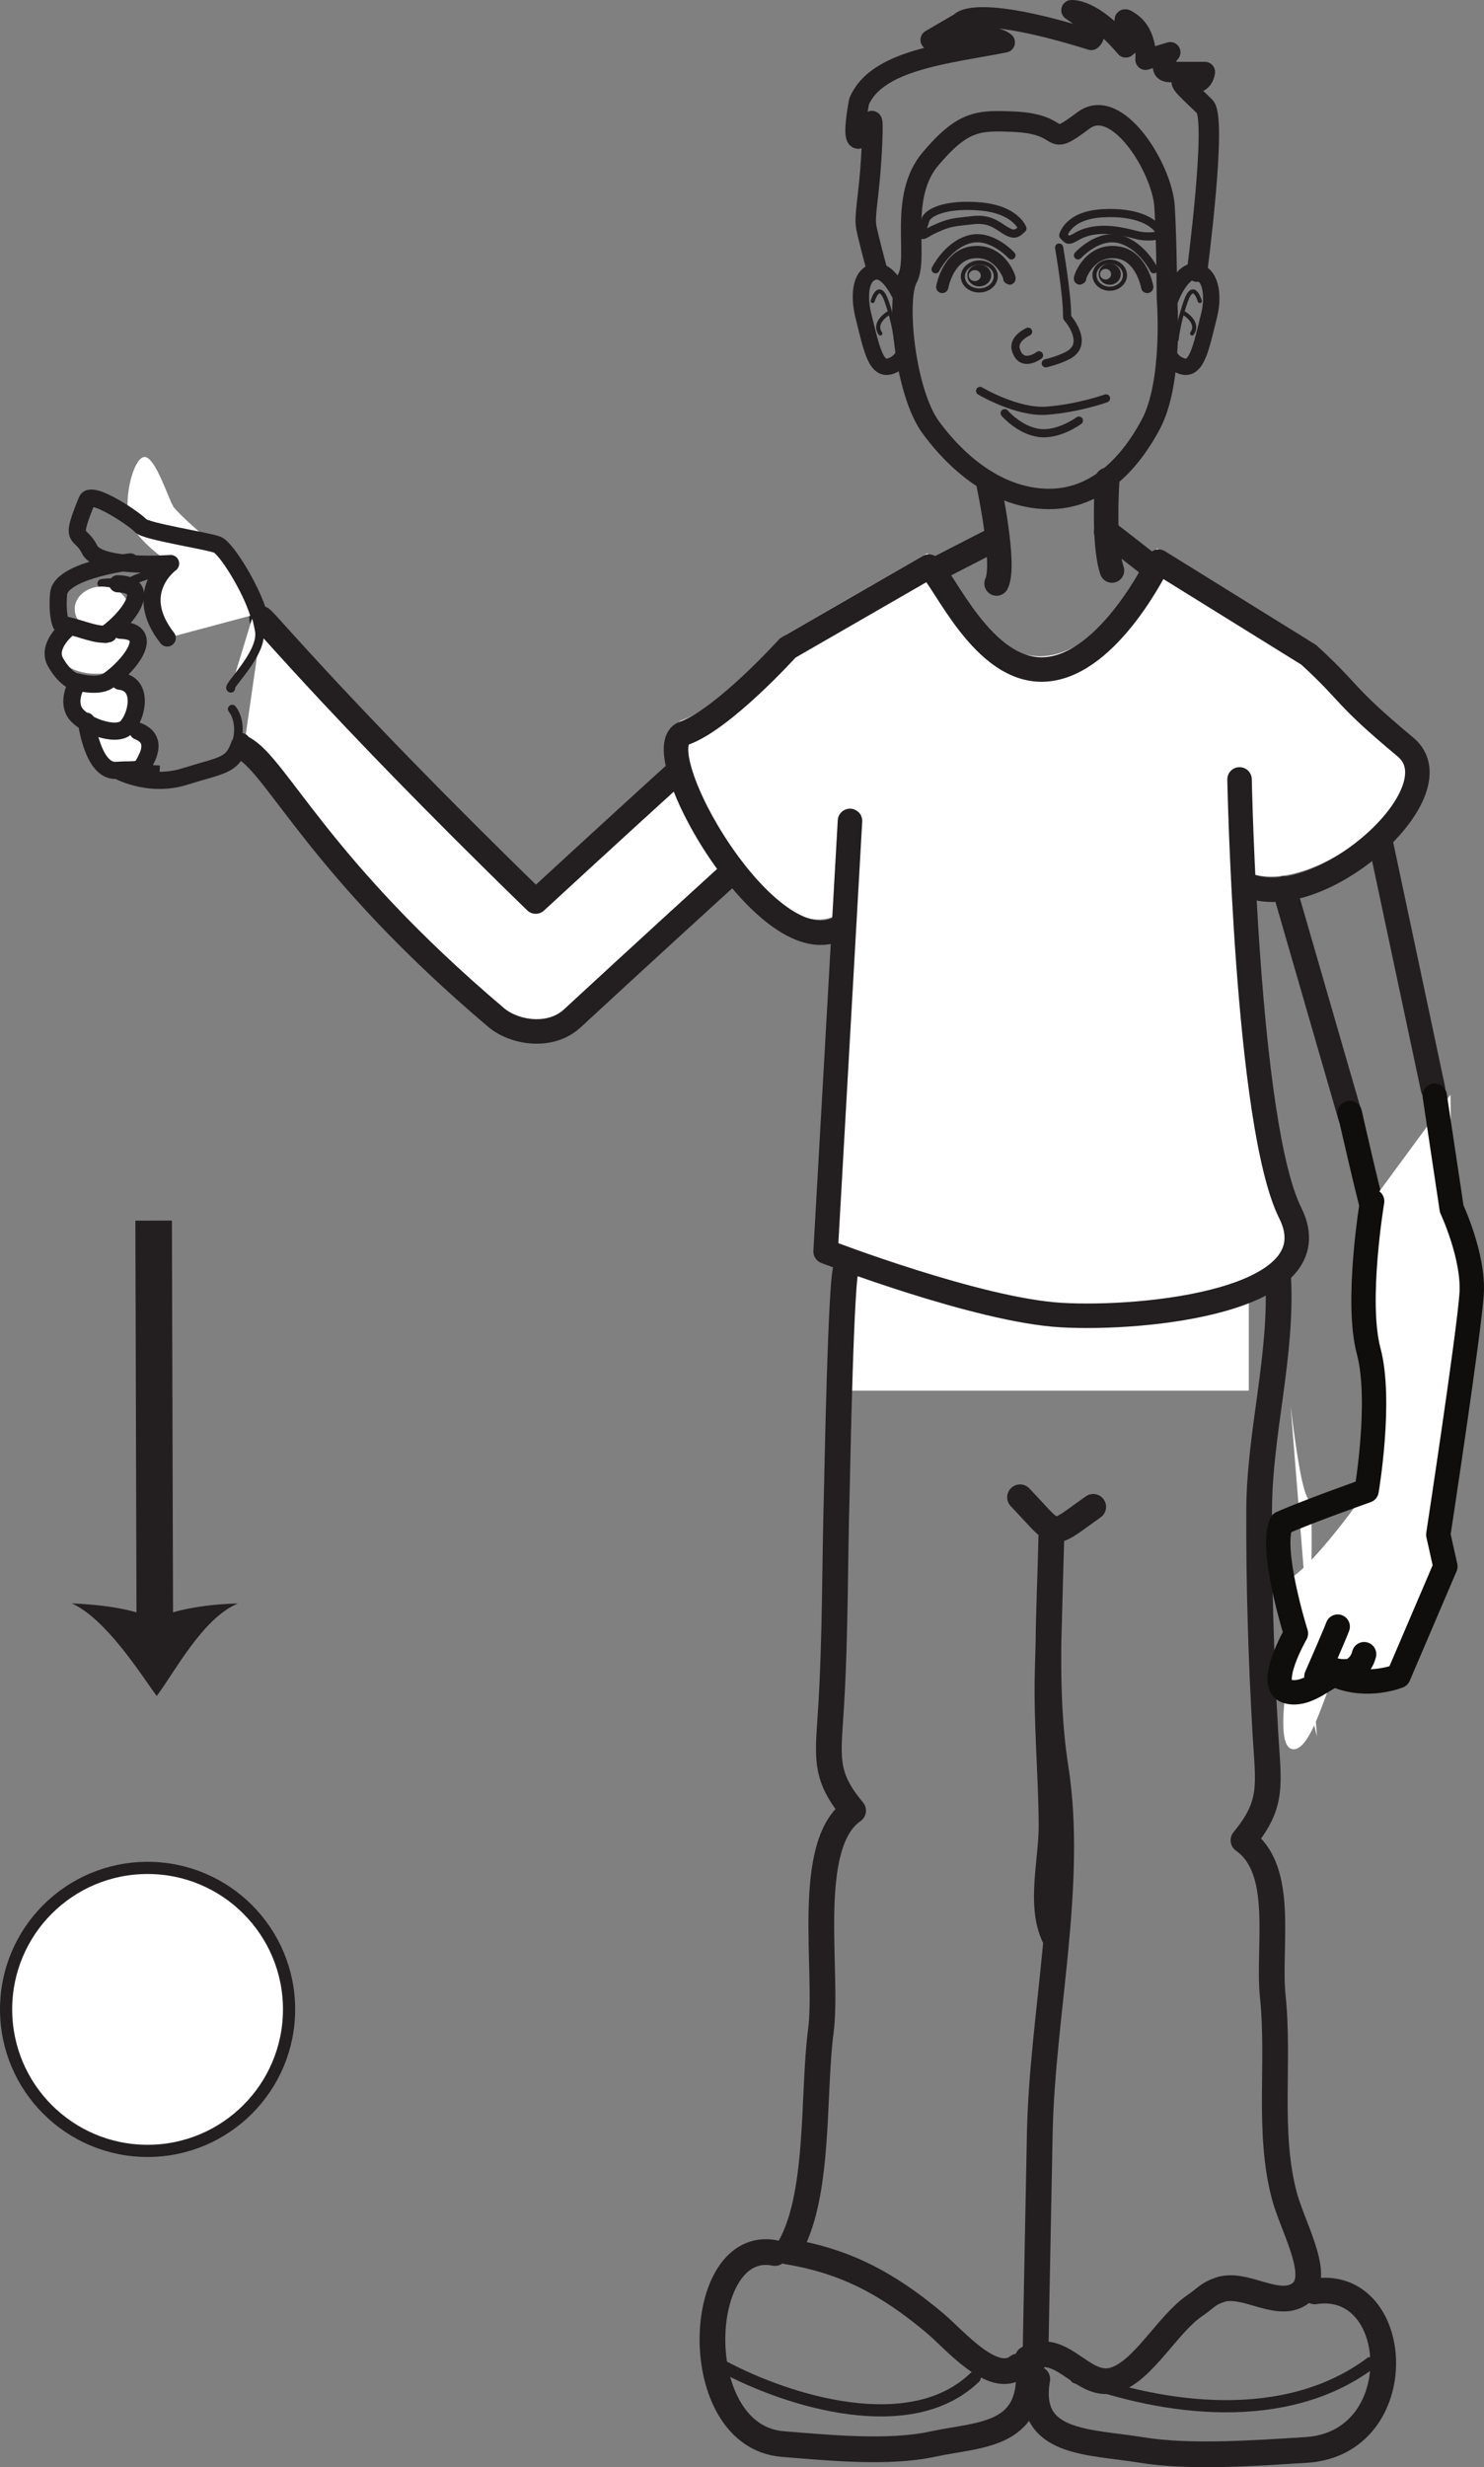 <?xml version="1.0" encoding="UTF-8"?>
<svg xmlns="http://www.w3.org/2000/svg" xmlns:xlink="http://www.w3.org/1999/xlink" width="121.826pt" height="202.393pt" viewBox="0 0 121.826 202.393" version="1.1">
<rect x="0" y="0" width="121.826" height="202.393" fill="#808080" stroke="none"/>
<defs>
<clipPath id="clip1">
  <path d="M 83 186 L 115 186 L 115 202.395 L 83 202.395 Z M 83 186 "/>
</clipPath>
<clipPath id="clip2">
  <path d="M 103 88 L 121.824 88 L 121.824 140 L 103 140 Z M 103 88 "/>
</clipPath>
</defs>
<g id="surface1">
<path style=" stroke:none;fill-rule:nonzero;fill:rgb(100%,100%,100%);fill-opacity:1;" d="M 69.777 114.082 L 69.777 94.402 L 102.516 94.402 L 102.516 114.082 "/>
<path style="fill:none;stroke-width:0.67;stroke-linecap:round;stroke-linejoin:round;stroke:rgb(13.73%,12.16%,12.549%);stroke-opacity:1;stroke-miterlimit:4;" d="M -0 0.001 C -0 0.001 -1.66 1.833 -3.477 1.314 C -5.258 0.806 -6.227 -1.139 -6.227 -1.139 " transform="matrix(1,0,0,-1,83.031,20.95)"/>
<path style="fill:none;stroke-width:1.006;stroke-linecap:round;stroke-linejoin:round;stroke:rgb(13.73%,12.16%,12.549%);stroke-opacity:1;stroke-miterlimit:4;" d="M -0.002 0.002 C 0.186 -0.393 -0.568 2.49 -3.096 2.107 C -5.049 1.814 -5.498 -0.725 -5.498 -0.725 " transform="matrix(1,0,0,-1,82.85,22.818)"/>
<path style="fill:none;stroke-width:0.67;stroke-linecap:round;stroke-linejoin:round;stroke:rgb(13.73%,12.16%,12.549%);stroke-opacity:1;stroke-miterlimit:4;" d="M -0 0.001 C -0 0.001 1.66 1.833 3.477 1.314 C 5.258 0.806 6.227 -1.139 6.227 -1.139 " transform="matrix(1,0,0,-1,88.496,20.95)"/>
<path style="fill:none;stroke-width:1.006;stroke-linecap:round;stroke-linejoin:round;stroke:rgb(13.73%,12.16%,12.549%);stroke-opacity:1;stroke-miterlimit:4;" d="M -0 0.002 C -0.184 -0.393 0.57 2.49 3.098 2.107 C 5.051 1.814 5.5 -0.725 5.5 -0.725 " transform="matrix(1,0,0,-1,88.68,22.818)"/>
<path style="fill:none;stroke-width:0.67;stroke-linecap:round;stroke-linejoin:round;stroke:rgb(13.73%,12.16%,12.549%);stroke-opacity:1;stroke-miterlimit:4;" d="M 0.001 0.002 C 0.138 -0.139 0.497 -0.604 0.704 -1.151 C 0.966 -1.838 0.97 -2.627 0.001 -3.112 C -0.831 -3.53 -1.765 -3.737 -1.765 -3.737 " transform="matrix(1,0,0,-1,87.616,26.068)"/>
<path style="fill:none;stroke-width:0.67;stroke-linecap:round;stroke-linejoin:round;stroke:rgb(13.73%,12.16%,12.549%);stroke-opacity:1;stroke-miterlimit:4;" d="M -0.001 -0.002 C -0.001 -0.002 -1.521 -1.15 -1.935 0.584 C -1.911 0.561 -2.161 1.307 -0.899 1.936 " transform="matrix(1,0,0,-1,85.298,29.147)"/>
<path style="fill:none;stroke-width:1.676;stroke-linecap:round;stroke-linejoin:round;stroke:rgb(13.73%,12.16%,12.549%);stroke-opacity:1;stroke-miterlimit:4;" d="M 0.001 -0.001 C 0.001 -0.001 0.571 -6.872 -1.331 -10.411 C -3.233 -13.95 -6.085 -16.7 -10.081 -16.501 C -14.925 -16.267 -18.261 -12.181 -19.401 -10.611 C -21.499 -7.72 -22.253 -0.197 -21.304 1.573 C -20.351 3.339 -22.062 8.253 -19.401 11.393 C -16.737 14.542 -15.456 14.561 -12.612 14.44 C -8.034 14.249 -10.062 12.124 -6.847 14.542 C -4.097 16.608 -0.378 10.608 -0.19 7.467 C 0.001 4.323 0.001 -0.001 0.001 -0.001 Z M 0.001 -0.001 " transform="matrix(1,0,0,-1,95.792,24.421)"/>
<path style="fill:none;stroke-width:2.011;stroke-linecap:round;stroke-linejoin:round;stroke:rgb(13.73%,12.16%,12.549%);stroke-opacity:1;stroke-miterlimit:4;" d="M 0.001 0.001 C 0.001 0.001 1.411 -6.581 0.645 -8.089 " transform="matrix(1,0,0,-1,81.167,39.778)"/>
<path style="fill:none;stroke-width:2.011;stroke-linecap:round;stroke-linejoin:round;stroke:rgb(13.73%,12.16%,12.549%);stroke-opacity:1;stroke-miterlimit:4;" d="M -0.001 -0 C -0.001 -0 -0.376 -5.153 0.386 -7.434 " transform="matrix(1,0,0,-1,90.899,39.367)"/>
<path style="fill:none;stroke-width:1.341;stroke-linecap:round;stroke-linejoin:round;stroke:rgb(13.73%,12.16%,12.549%);stroke-opacity:1;stroke-miterlimit:4;" d="M 0 0 C 0 0 -1.031 2.578 -2.293 2.293 C -3.555 2.004 -3.531 0.063 -3.211 -1.242 C -2.52 -4.011 -2.18 -5.918 -0.918 -5.441 C 0.344 -4.965 0.23 -3.816 0.23 -3.816 " transform="matrix(1,0,0,-1,74.07,24.578)"/>
<path style="fill:none;stroke-width:0.335;stroke-linecap:round;stroke-linejoin:round;stroke:rgb(13.73%,12.16%,12.549%);stroke-opacity:1;stroke-miterlimit:4;" d="M 0.002 0 C 0.002 0 0.506 1.774 1.139 0 C 1.775 -1.777 1.9 -3.168 1.9 -3.168 " transform="matrix(1,0,0,-1,71.639,24.696)"/>
<path style="fill:none;stroke-width:0.335;stroke-linecap:round;stroke-linejoin:round;stroke:rgb(13.73%,12.16%,12.549%);stroke-opacity:1;stroke-miterlimit:4;" d="M 0.002 -0.001 C 0.002 -0.001 -1.268 -0.759 -0.635 -1.645 " transform="matrix(1,0,0,-1,72.904,25.71)"/>
<path style="fill:none;stroke-width:1.341;stroke-linecap:round;stroke-linejoin:round;stroke:rgb(13.73%,12.16%,12.549%);stroke-opacity:1;stroke-miterlimit:4;" d="M 0.001 0 C 0.001 0 0.946 2.578 2.208 2.293 C 3.47 2.004 3.532 0.063 3.208 -1.242 C 2.52 -4.011 2.177 -5.918 0.911 -5.441 C -0.343 -4.965 -0.23 -3.816 -0.23 -3.816 " transform="matrix(1,0,0,-1,96.062,24.578)"/>
<path style="fill:none;stroke-width:0.335;stroke-linecap:round;stroke-linejoin:round;stroke:rgb(13.73%,12.16%,12.549%);stroke-opacity:1;stroke-miterlimit:4;" d="M 0.002 0 C 0.002 0 -0.506 1.774 -1.143 0 C -1.775 -1.777 -1.9 -3.168 -1.9 -3.168 " transform="matrix(1,0,0,-1,98.494,24.696)"/>
<path style="fill:none;stroke-width:0.335;stroke-linecap:round;stroke-linejoin:round;stroke:rgb(13.73%,12.16%,12.549%);stroke-opacity:1;stroke-miterlimit:4;" d="M -0.001 -0.001 C -0.001 -0.001 1.268 -0.759 0.632 -1.645 " transform="matrix(1,0,0,-1,97.228,25.71)"/>
<path style="fill:none;stroke-width:0.67;stroke-linecap:round;stroke-linejoin:round;stroke:rgb(13.73%,12.16%,12.549%);stroke-opacity:1;stroke-miterlimit:4;" d="M 0.001 0.001 C 0.001 0.001 -0.53 1.532 -3.401 1.801 C -6.272 2.063 -7.753 1.321 -7.956 0.719 C -8.585 -1.148 -8.116 -0.48 -7.339 -0.113 C -5.901 0.567 -5.647 0.481 -4.198 0.669 C -2.753 0.856 -2.187 0.337 -1.417 -0.148 C -0.647 -0.628 -0.405 -0.406 0.001 0.001 Z M 0.001 0.001 " transform="matrix(1,0,0,-1,83.933,18.743)"/>
<path style="fill:none;stroke-width:0.67;stroke-linecap:round;stroke-linejoin:round;stroke:rgb(13.73%,12.16%,12.549%);stroke-opacity:1;stroke-miterlimit:4;" d="M -0.002 -0.001 C -0.002 -0.001 0.357 1.667 3.236 1.819 C 6.111 1.979 7.342 1.057 7.748 0.561 C 8.15 0.069 7.756 -0.095 6.893 -0.079 C 6.029 -0.06 5.994 0.112 4.557 0.354 C 3.115 0.596 1.967 0.405 1.178 -0.044 C 0.393 -0.497 0.396 -0.415 -0.002 -0.001 Z M -0.002 -0.001 " transform="matrix(1,0,0,-1,87.287,19.315)"/>
<path style=" stroke:none;fill-rule:nonzero;fill:rgb(13.73%,12.16%,12.549%);fill-opacity:1;" d="M 89.488 32.879 L 89.551 32.879 C 89.566 32.879 89.57 32.852 89.555 32.852 L 89.492 32.852 C 89.473 32.852 89.469 32.879 89.488 32.879 "/>
<path style=" stroke:none;fill-rule:nonzero;fill:rgb(13.73%,12.16%,12.549%);fill-opacity:1;" d="M 80.039 23.059 C 79.77 23.066 79.547 22.875 79.531 22.625 C 79.523 22.379 79.734 22.168 80.008 22.16 C 80.277 22.152 80.504 22.34 80.516 22.59 C 80.523 22.84 80.312 23.047 80.039 23.059 M 80.359 21.699 C 79.816 21.719 79.395 22.137 79.41 22.629 C 79.43 23.125 79.883 23.512 80.426 23.492 C 80.969 23.473 81.391 23.055 81.375 22.559 C 81.355 22.066 80.902 21.68 80.359 21.699 "/>
<path style="fill:none;stroke-width:0.335;stroke-linecap:round;stroke-linejoin:round;stroke:rgb(13.73%,12.16%,12.549%);stroke-opacity:1;stroke-miterlimit:4;" d="M 0.001 0 C 0.021 -0.637 -0.562 -1.172 -1.308 -1.199 C -2.05 -1.222 -2.679 -0.734 -2.702 -0.097 C -2.722 0.535 -2.14 1.071 -1.394 1.098 C -0.647 1.125 -0.022 0.633 0.001 0 Z M 0.001 0 " transform="matrix(1,0,0,-1,81.745,22.629)"/>
<path style=" stroke:none;fill-rule:nonzero;fill:rgb(13.73%,12.16%,12.549%);fill-opacity:1;" d="M 90.762 22.93 C 90.508 22.93 90.305 22.73 90.305 22.492 C 90.305 22.25 90.508 22.059 90.762 22.059 C 91.008 22.059 91.215 22.25 91.215 22.492 C 91.215 22.73 91.008 22.93 90.762 22.93 M 91.102 21.621 C 90.598 21.621 90.191 22.012 90.191 22.492 C 90.191 22.973 90.598 23.359 91.102 23.359 C 91.602 23.359 92.008 22.973 92.008 22.492 C 92.008 22.012 91.602 21.621 91.102 21.621 "/>
<path style="fill:none;stroke-width:0.335;stroke-linecap:round;stroke-linejoin:round;stroke:rgb(13.73%,12.16%,12.549%);stroke-opacity:1;stroke-miterlimit:4;" d="M -0.001 -0.001 C -0.001 -0.614 -0.564 -1.114 -1.251 -1.114 C -1.939 -1.114 -2.505 -0.614 -2.505 -0.001 C -2.505 0.616 -1.939 1.116 -1.251 1.116 C -0.564 1.116 -0.001 0.616 -0.001 -0.001 Z M -0.001 -0.001 " transform="matrix(1,0,0,-1,92.353,22.573)"/>
<path style="fill:none;stroke-width:0.67;stroke-linecap:round;stroke-linejoin:round;stroke:rgb(13.73%,12.16%,12.549%);stroke-opacity:1;stroke-miterlimit:4;" d="M -0.001 -0.002 C -0.001 -0.002 -2.228 -0.81 -4.864 -1.013 C -7.302 -1.201 -10.341 0.608 -10.341 0.608 " transform="matrix(1,0,0,-1,90.798,32.678)"/>
<path style="fill:none;stroke-width:0.67;stroke-linecap:round;stroke-linejoin:round;stroke:rgb(13.73%,12.16%,12.549%);stroke-opacity:1;stroke-miterlimit:4;" d="M 0.002 -0.001 C 0.002 -0.001 -1.635 -1.216 -3.248 -1.017 C -4.869 -0.814 -6.088 0.608 -6.088 0.608 " transform="matrix(1,0,0,-1,88.568,34.503)"/>
<path style="fill:none;stroke-width:0.67;stroke-linecap:round;stroke-linejoin:round;stroke:rgb(13.73%,12.16%,12.549%);stroke-opacity:1;stroke-miterlimit:4;" d="M 0.001 0.001 C 0.001 0.001 0.685 -3.964 0.657 -5.628 " transform="matrix(1,0,0,-1,86.944,20.309)"/>
<path style="fill:none;stroke-width:1.676;stroke-linecap:round;stroke-linejoin:round;stroke:rgb(13.73%,12.16%,12.549%);stroke-opacity:1;stroke-miterlimit:4;" d="M -0.001 0.001 C -0.001 0.001 1.651 12.52 0.64 13.536 C -0.376 14.552 -2.099 15.969 -0.782 15.563 C 0.534 15.157 0.64 16.376 0.64 16.376 L -2.2 16.376 C -3.521 16.376 -2.2 17.997 -2.2 17.997 L -4.228 17.387 C -4.228 17.387 -4.024 19.415 -5.442 20.43 C -6.868 21.446 -4.638 19.216 -5.853 18.399 C -8.591 21.645 -10.31 21.446 -10.31 21.446 C -10.31 21.446 -7.677 19.821 -8.688 19.012 C -18.423 22.052 -19.438 20.43 -19.438 20.43 L -21.868 19.012 C -21.868 19.012 -17.005 19.821 -15.79 18.809 C -20.45 17.895 -26.333 17.387 -27.751 13.942 C -28.767 8.262 -26.735 12.317 -26.735 12.317 C -26.735 12.317 -26.532 12.93 -26.735 9.477 C -26.938 6.032 -27.345 4.614 -27.145 3.598 C -26.938 2.587 -26.333 0.356 -26.333 0.356 " transform="matrix(1,0,0,-1,98.27,22.286)"/>
<path style="fill:none;stroke-width:2.011;stroke-linecap:round;stroke-linejoin:round;stroke:rgb(13.73%,12.16%,12.549%);stroke-opacity:1;stroke-miterlimit:4;" d="M -0.001 -0 L 4.647 2.386 " transform="matrix(1,0,0,-1,76.856,46.699)"/>
<path style="fill:none;stroke-width:2.011;stroke-linecap:round;stroke-linejoin:round;stroke:rgb(13.73%,12.16%,12.549%);stroke-opacity:1;stroke-miterlimit:4;" d="M -0.001 -0 C 0.358 -0.239 3.698 -2.864 3.698 -2.864 " transform="matrix(1,0,0,-1,90.806,43.597)"/>
<path style="fill-rule:nonzero;fill:rgb(100%,100%,100%);fill-opacity:1;stroke-width:2.011;stroke-linecap:round;stroke-linejoin:round;stroke:rgb(13.73%,12.16%,12.549%);stroke-opacity:1;stroke-miterlimit:4;" d="M 0 -0 C -0.82 1.351 5.059 -6.172 22.45 -23.078 C 44.629 -2.653 45.606 -2.289 46.665 -1.938 C 48.934 -1.18 51.137 -2.426 52.04 -4.645 C 52.938 -6.863 51.692 -9.512 49.54 -10.555 L 50.489 -10.094 C 48.821 -11.281 36.34 -22.613 25.446 -32.672 C 23.668 -34.309 20.719 -33.875 19.192 -32.582 C 4.707 -20.328 1.235 -12.02 -1.515 -10.504 " transform="matrix(1,0,0,-1,21.527,50.879)"/>
<path style="fill:none;stroke-width:0.705;stroke-linecap:round;stroke-linejoin:round;stroke:rgb(13.73%,12.16%,12.549%);stroke-opacity:1;stroke-miterlimit:4;" d="M 0.001 0.002 C 0.528 1.853 -0.339 2.822 -0.339 2.822 " transform="matrix(1,0,0,-1,19.401,60.99)"/>
<path style="fill:none;stroke-width:1.409;stroke-linecap:round;stroke-linejoin:round;stroke:rgb(13.73%,12.16%,12.549%);stroke-opacity:1;stroke-miterlimit:4;" d="M 0.002 -0.001 C 0.002 -0.001 2.588 -1.505 5.619 -0.548 C 8.646 0.401 9.494 0.3 10.088 2.03 C 10.162 2.245 10.228 2.104 10.26 2.307 " transform="matrix(1,0,0,-1,9.561,63.151)"/>
<path style="fill-rule:nonzero;fill:rgb(100%,100%,100%);fill-opacity:1;stroke-width:0.705;stroke-linecap:round;stroke-linejoin:round;stroke:rgb(13.73%,12.16%,12.549%);stroke-opacity:1;stroke-miterlimit:4;" d="M 0 0.002 C -0.367 0.088 2.563 2.775 2.352 4.623 C 2.316 4.931 2.047 6.08 1.949 6.404 " transform="matrix(1,0,0,-1,18.949,56.467)"/>
<path style="fill:none;stroke-width:0.705;stroke-linecap:round;stroke-linejoin:round;stroke:rgb(13.73%,12.16%,12.549%);stroke-opacity:1;stroke-miterlimit:4;" d="M 0.001 0.002 C -0.338 0.209 -2.42 -0.459 -2.752 -0.768 C -3.081 -1.076 -3.752 -0.662 -5.088 -0.862 " transform="matrix(1,0,0,-1,13.44,46.998)"/>
<path style=" stroke:none;fill-rule:nonzero;fill:rgb(100%,100%,100%);fill-opacity:1;" d="M 101.621 71.18 C 107.238 74.789 119.789 63.992 115.246 60.207 C 109.934 55.781 110.918 55.941 107.297 52.637 L 94.977 44.992 C 94.977 44.992 90.965 53.426 85.75 53.824 C 80.531 54.227 77.32 46.199 76.117 45.398 L 64.531 52.066 C 64.531 52.066 59.23 57.934 56.016 59.066 C 52.633 60.266 63.016 78.559 68.883 74.965 "/>
<path style="fill:none;stroke-width:2.011;stroke-linecap:round;stroke-linejoin:round;stroke:rgb(13.73%,12.16%,12.549%);stroke-opacity:1;stroke-miterlimit:4;" d="M -0.001 0.001 C 5.62 -3.613 18.167 7.188 13.628 10.973 C 8.315 15.399 9.296 15.235 5.679 18.544 L -6.642 26.184 C -6.642 26.184 -10.653 17.755 -15.872 17.352 C -21.087 16.95 -24.302 24.977 -25.505 25.782 L -37.087 19.11 C -37.087 19.11 -42.388 13.247 -45.603 12.11 C -48.985 10.919 -38.603 -7.382 -32.735 -3.784 " transform="matrix(1,0,0,-1,101.759,72.262)"/>
<path style="fill-rule:nonzero;fill:rgb(100%,100%,100%);fill-opacity:1;stroke-width:2.011;stroke-linecap:round;stroke-linejoin:round;stroke:rgb(13.73%,12.16%,12.549%);stroke-opacity:1;stroke-miterlimit:4;" d="M -0.001 0 C -0.001 0 0.554 -28.351 4.163 -35.574 C 7.776 -42.801 -7.845 -44.344 -14.665 -43.941 C -21.489 -43.543 -33.981 -38.726 -33.981 -38.726 L -31.981 -3.406 " transform="matrix(1,0,0,-1,101.759,63.938)"/>
<path style="fill:none;stroke-width:1.341;stroke-linecap:butt;stroke-linejoin:round;stroke:rgb(13.73%,12.16%,12.549%);stroke-opacity:1;stroke-miterlimit:4;" d="M 0.002 0.001 L 3.287 -0.175 " transform="matrix(1,0,0,-1,9.807,63.294)"/>
<path style=" stroke:none;fill-rule:nonzero;fill:rgb(100%,100%,100%);fill-opacity:1;" d="M 21.223 50.332 C 20.578 48.215 18.57 44.969 17.836 44.684 C 17.012 44.359 14.703 42.148 14.305 41.672 C 13.898 41.191 12.746 37.324 11.812 37.492 C 10.871 37.656 9.988 41.434 10.77 43.027 C 11.555 44.625 14.004 46.23 14.004 46.23 C 14.004 46.23 10.762 48.555 13.73 52.336 "/>
<path style="fill:none;stroke-width:1.409;stroke-linecap:round;stroke-linejoin:round;stroke:rgb(13.73%,12.16%,12.549%);stroke-opacity:1;stroke-miterlimit:4;" d="M 0 -0.002 C -0.644 2.115 -2.652 5.362 -3.386 5.647 C -4.21 5.971 -9.289 6.733 -9.687 7.213 C -10.089 7.694 -13.722 10.162 -14.085 9.28 C -15.566 5.682 -14.656 6.854 -13.871 5.256 C -13.089 3.658 -7.218 4.1 -7.218 4.1 C -7.218 4.1 -10.46 1.776 -7.492 -2.006 " transform="matrix(1,0,0,-1,21.222,50.33)"/>
<path style="fill:none;stroke-width:2.011;stroke-linecap:round;stroke-linejoin:round;stroke:rgb(13.73%,12.16%,12.549%);stroke-opacity:1;stroke-miterlimit:4;" d="M -0.001 -0.001 L 5.433 -18.774 " transform="matrix(1,0,0,-1,105.431,72.874)"/>
<path style=" stroke:none;fill-rule:nonzero;fill:rgb(100%,100%,100%);fill-opacity:1;" d="M 23.73 164.836 C 23.73 171.246 18.531 176.445 12.113 176.445 C 5.699 176.445 0.5 171.246 0.5 164.836 C 0.5 158.426 5.699 153.23 12.113 153.23 C 18.531 153.23 23.73 158.426 23.73 164.836 "/>
<path style="fill:none;stroke-width:1;stroke-linecap:butt;stroke-linejoin:miter;stroke:rgb(13.73%,12.16%,12.549%);stroke-opacity:1;stroke-miterlimit:10;" d="M -0.002 0.001 C -0.002 -6.409 -5.201 -11.609 -11.619 -11.609 C -18.033 -11.609 -23.232 -6.409 -23.232 0.001 C -23.232 6.411 -18.033 11.606 -11.619 11.606 C -5.201 11.606 -0.002 6.411 -0.002 0.001 Z M -0.002 0.001 " transform="matrix(1,0,0,-1,23.732,164.837)"/>
<path style=" stroke:none;fill-rule:nonzero;fill:rgb(100%,100%,100%);fill-opacity:1;" d="M 10.996 53.426 C 10.996 54.445 9.602 55.273 7.883 55.273 C 6.164 55.273 4.77 54.445 4.77 53.426 C 4.77 52.402 6.164 51.574 7.883 51.574 C 9.602 51.574 10.996 52.402 10.996 53.426 "/>
<path style=" stroke:none;fill-rule:nonzero;fill:rgb(100%,100%,100%);fill-opacity:1;" d="M 11.188 57.93 C 11.188 58.953 10.051 59.777 8.648 59.777 C 7.25 59.777 6.113 58.953 6.113 57.93 C 6.113 56.91 7.25 56.082 8.648 56.082 C 10.051 56.082 11.188 56.91 11.188 57.93 "/>
<path style=" stroke:none;fill-rule:nonzero;fill:rgb(100%,100%,100%);fill-opacity:1;" d="M 12.109 61.297 C 12.109 62.316 11.117 63.145 9.891 63.145 C 8.664 63.145 7.672 62.316 7.672 61.297 C 7.672 60.277 8.664 59.449 9.891 59.449 C 11.117 59.449 12.109 60.277 12.109 61.297 "/>
<path style=" stroke:none;fill-rule:nonzero;fill:rgb(100%,100%,100%);fill-opacity:1;" d="M 10.57 49.965 C 10.57 50.988 9.578 51.816 8.352 51.816 C 7.125 51.816 6.133 50.988 6.133 49.965 C 6.133 48.945 7.125 48.117 8.352 48.117 C 9.578 48.117 10.57 48.945 10.57 49.965 "/>
<path style="fill:none;stroke-width:2.011;stroke-linecap:round;stroke-linejoin:round;stroke:rgb(13.73%,12.16%,12.549%);stroke-opacity:1;stroke-miterlimit:4;" d="M 0.002 0.001 L 4.303 -20.253 " transform="matrix(1,0,0,-1,113.334,69.063)"/>
<path style="fill:none;stroke-width:1.409;stroke-linecap:round;stroke-linejoin:round;stroke:rgb(13.73%,12.16%,12.549%);stroke-opacity:1;stroke-miterlimit:4;" d="M -0 0.001 C 1.68 1.15 4.086 4.079 1.016 4.157 " transform="matrix(1,0,0,-1,8.645,52.044)"/>
<path style="fill:none;stroke-width:2.111;stroke-linecap:round;stroke-linejoin:round;stroke:rgb(13.73%,12.16%,12.549%);stroke-opacity:1;stroke-miterlimit:4;" d="M 0.001 0.001 C -0.468 0.001 -0.78 -17.472 -0.812 -18.562 C -0.976 -24.284 -0.921 -30.074 -1.261 -35.781 C -1.511 -40.074 -1.956 -41.57 0.532 -44.534 C -3.507 -47.316 -1.48 -57.777 -2.116 -62.597 C -2.812 -67.816 -2.144 -76.429 -4.874 -80.699 C -0.202 -81.464 3.282 -83.253 7.243 -86.574 C 8.899 -87.964 12.017 -91.722 14.071 -90.132 " transform="matrix(1,0,0,-1,69.503,103.997)"/>
<path style="fill:none;stroke-width:2.111;stroke-linecap:round;stroke-linejoin:round;stroke:rgb(13.73%,12.16%,12.549%);stroke-opacity:1;stroke-miterlimit:4;" d="M -0.001 0.002 C 0.343 -6.467 -1.532 -12.741 -1.56 -19.076 C -1.587 -25.092 -1.399 -31.272 -1.056 -37.276 C -0.798 -41.647 -0.356 -43.17 -2.845 -46.186 C 0.616 -48.616 -0.868 -54.889 -0.439 -59.026 C 0.124 -64.405 -0.884 -70.135 0.515 -75.369 C 1.257 -78.127 3.862 -82.405 1.503 -83.553 C -0.333 -84.444 -2.825 -82.405 -4.771 -83.057 C -5.782 -83.393 -5.919 -83.729 -6.86 -84.373 C -9.048 -85.862 -11.017 -89.631 -13.356 -90.428 C -15.696 -91.225 -17.204 -88.178 -19.45 -88.358 " transform="matrix(1,0,0,-1,104.927,104.779)"/>
<path style="fill:none;stroke-width:2.111;stroke-linecap:round;stroke-linejoin:round;stroke:rgb(13.73%,12.16%,12.549%);stroke-opacity:1;stroke-miterlimit:4;" d="M 0.002 0.002 C 1.396 -1.455 2.025 -2.28 2.588 -2.537 C 3.322 -2.877 3.939 -2.244 6.01 -0.783 " transform="matrix(1,0,0,-1,83.736,122.83)"/>
<path style="fill:none;stroke-width:2.111;stroke-linecap:round;stroke-linejoin:round;stroke:rgb(13.73%,12.16%,12.549%);stroke-opacity:1;stroke-miterlimit:4;" d="M 0.001 0.002 C -1.292 2.623 -0.233 6.299 -0.257 9.217 C -0.28 13.412 -0.687 17.588 -0.573 21.791 C -0.468 25.713 -0.362 29.635 -0.257 33.56 C -0.382 26.998 -0.929 20.338 0.075 13.912 C 1.571 4.349 -1.03 -6.362 -1.222 -16.073 C -1.343 -22.225 -1.464 -28.381 -1.581 -34.53 " transform="matrix(1,0,0,-1,86.581,158.928)"/>
<path style="fill:none;stroke-width:2.111;stroke-linecap:round;stroke-linejoin:round;stroke:rgb(13.73%,12.16%,12.549%);stroke-opacity:1;stroke-miterlimit:4;" d="M -0.001 0.001 C -6.634 1.341 -7.263 -15.042 0.647 -15.671 C 4.39 -15.968 9.323 -16.464 12.968 -15.671 C 16.886 -14.82 21.601 -15.156 20.749 -8.663 " transform="matrix(1,0,0,-1,63.618,184.825)"/>
<g clip-path="url(#clip1)" clip-rule="nonzero">
<path style="fill:none;stroke-width:2.111;stroke-linecap:round;stroke-linejoin:round;stroke:rgb(13.73%,12.16%,12.549%);stroke-opacity:1;stroke-miterlimit:4;" d="M -0 0.001 C 7.281 1.114 7.973 -12.488 -0.715 -13.007 C -4.813 -13.257 -10.234 -13.667 -14.23 -13.007 C -18.527 -12.3 -23.703 -12.577 -22.77 -7.191 " transform="matrix(1,0,0,-1,107.922,187.973)"/>
</g>
<path style="fill:none;stroke-width:1;stroke-linecap:round;stroke-linejoin:round;stroke:rgb(13.73%,12.16%,12.549%);stroke-opacity:1;stroke-miterlimit:4;" d="M 0.002 0.001 C 5.369 -2.866 15.404 -5.952 20.639 -0.886 " transform="matrix(1,0,0,-1,59.381,194.141)"/>
<path style="fill:none;stroke-width:1;stroke-linecap:round;stroke-linejoin:round;stroke:rgb(13.73%,12.16%,12.549%);stroke-opacity:1;stroke-miterlimit:4;" d="M 0.002 -0 C 7.217 -2.668 17.217 -4.031 24.197 1.179 " transform="matrix(1,0,0,-1,88.322,195.027)"/>
<path style="fill:none;stroke-width:2;stroke-linecap:round;stroke-linejoin:round;stroke:rgb(6.294%,5.768%,5.058%);stroke-opacity:1;stroke-miterlimit:4;" d="M -0.001 -0.001 C -0.001 -0.001 1.765 -7.794 2.112 -8.68 " transform="matrix(1,0,0,-1,110.806,91.296)"/>
<path style=" stroke:none;fill-rule:nonzero;fill:rgb(100%,100%,100%);fill-opacity:1;" d="M 108.117 142.43 C 106.48 136.438 107.664 132.574 107.676 126.973 C 107.688 119.203 107.484 127.91 105.949 115.336 "/>
<path style="fill:none;stroke-width:1.409;stroke-linecap:round;stroke-linejoin:round;stroke:rgb(13.73%,12.16%,12.549%);stroke-opacity:1;stroke-miterlimit:4;" d="M 0.002 -0.001 C -0.787 -0.072 -5.725 -0.841 -5.881 -2.607 C -6.033 -4.372 -5.689 -5.091 -5.689 -5.091 C -5.689 -5.091 -5.506 -5.138 -5.205 -5.204 C -4.014 -5.466 -2.654 -6.099 -1.787 -5.892 " transform="matrix(1,0,0,-1,10.693,46.096)"/>
<path style=" stroke:none;fill-rule:nonzero;fill:rgb(100%,100%,100%);fill-opacity:1;" d="M 119.074 89.797 L 119.176 99.164 C 119.176 99.164 121 103.059 120.812 106.113 C 120.625 109.168 118.07 125.898 118.07 125.898 L 118.656 128.504 L 114.809 137.492 C 114.809 137.492 112.273 138.539 109.664 137.434 C 109.18 137.223 107.727 143.984 106.02 143.473 C 104.316 142.953 106.387 134 106.387 134 C 106.387 134 104.566 131.789 105.566 129.684 C 107.711 128.723 112.188 122.285 112.188 122.285 C 112.188 122.285 113.449 114.898 112.355 110.824 C 111.266 106.75 112.645 98.539 112.645 98.539 "/>
<g clip-path="url(#clip2)" clip-rule="nonzero">
<path style="fill:none;stroke-width:2;stroke-linecap:round;stroke-linejoin:round;stroke:rgb(6.294%,5.768%,5.058%);stroke-opacity:1;stroke-miterlimit:4;" d="M 0.002 0.001 L 1.396 -9.281 C 1.396 -9.281 3.221 -13.175 3.033 -16.23 C 2.846 -19.284 0.295 -36.011 0.295 -36.011 L 0.877 -38.617 L -2.971 -47.609 C -2.971 -47.609 -5.506 -48.656 -8.115 -47.55 C -8.6 -47.339 -10.428 -49.374 -12.127 -48.863 C -13.834 -48.343 -11.393 -44.117 -11.393 -44.117 C -11.393 -44.117 -13.58 -37.179 -12.584 -35.07 C -10.439 -34.109 -5.592 -32.402 -5.592 -32.402 C -5.592 -32.402 -4.33 -25.015 -5.424 -20.941 C -6.514 -16.866 -5.135 -8.656 -5.135 -8.656 " transform="matrix(1,0,0,-1,117.779,89.883)"/>
</g>
<path style="fill-rule:nonzero;fill:rgb(100%,100%,100%);fill-opacity:1;stroke-width:2;stroke-linecap:round;stroke-linejoin:round;stroke:rgb(6.294%,5.768%,5.058%);stroke-opacity:1;stroke-miterlimit:4;" d="M 0.001 -0.001 C -0.187 -0.532 -1.749 -4.099 -1.749 -4.099 " transform="matrix(1,0,0,-1,109.816,133.436)"/>
<path style="fill-rule:nonzero;fill:rgb(100%,100%,100%);fill-opacity:1;stroke-width:2;stroke-linecap:round;stroke-linejoin:round;stroke:rgb(6.294%,5.768%,5.058%);stroke-opacity:1;stroke-miterlimit:4;" d="M -0 0.001 C -0.27 -1.085 -1.137 -1.382 -1.137 -1.382 C -1.137 -1.382 -2.703 -1.585 -3.07 -0.835 " transform="matrix(1,0,0,-1,111.984,135.7)"/>
<path style="fill:none;stroke-width:1.409;stroke-linecap:round;stroke-linejoin:round;stroke:rgb(13.73%,12.16%,12.549%);stroke-opacity:1;stroke-miterlimit:4;" d="M -0.001 -0.001 C -0.001 -0.001 -0.829 -1.322 -0.228 -2.365 C 0.378 -3.408 3.175 -4.509 4.046 -3.611 C 4.917 -2.712 5.483 -0.056 3.479 0.159 " transform="matrix(1,0,0,-1,6.345,56.038)"/>
<path style="fill:none;stroke-width:1.409;stroke-linecap:round;stroke-linejoin:round;stroke:rgb(13.73%,12.16%,12.549%);stroke-opacity:1;stroke-miterlimit:4;" d="M -0.001 0.001 C -0.001 0.001 0.515 -4.143 2.433 -4.03 C 4.351 -3.913 4.374 -4.221 4.925 -3.108 C 5.476 -1.999 5.276 -1.221 4.245 -0.815 " transform="matrix(1,0,0,-1,7.087,59.165)"/>
<path style="fill:none;stroke-width:1.409;stroke-linecap:round;stroke-linejoin:round;stroke:rgb(13.73%,12.16%,12.549%);stroke-opacity:1;stroke-miterlimit:4;" d="M -0.001 0 C -0.001 0 -1.762 -1.418 -0.989 -2.758 C -0.215 -4.097 0.492 -4.289 0.492 -4.289 C 0.492 -4.289 2.402 -4.894 3.304 -4.281 C 4.988 -3.133 7.39 -0.199 4.32 -0.125 " transform="matrix(1,0,0,-1,5.551,51.575)"/>
<path style="fill:none;stroke-width:3;stroke-linecap:butt;stroke-linejoin:miter;stroke:rgb(13.73%,12.16%,12.549%);stroke-opacity:1;stroke-miterlimit:10;" d="M -0.001 0.001 L 0.093 -33.05 " transform="matrix(1,0,0,-1,12.614,100.133)"/>
<path style=" stroke:none;fill-rule:nonzero;fill:rgb(13.73%,12.16%,12.549%);fill-opacity:1;" d="M 12.707 132.848 C 14.273 131.984 17.375 131.574 19.527 131.543 C 16.637 132.727 14.277 137.27 12.863 139.133 C 11.512 137.266 8.684 132.789 5.891 131.531 C 8.191 131.633 10.988 131.949 12.707 132.848 "/>
</g>
</svg>
